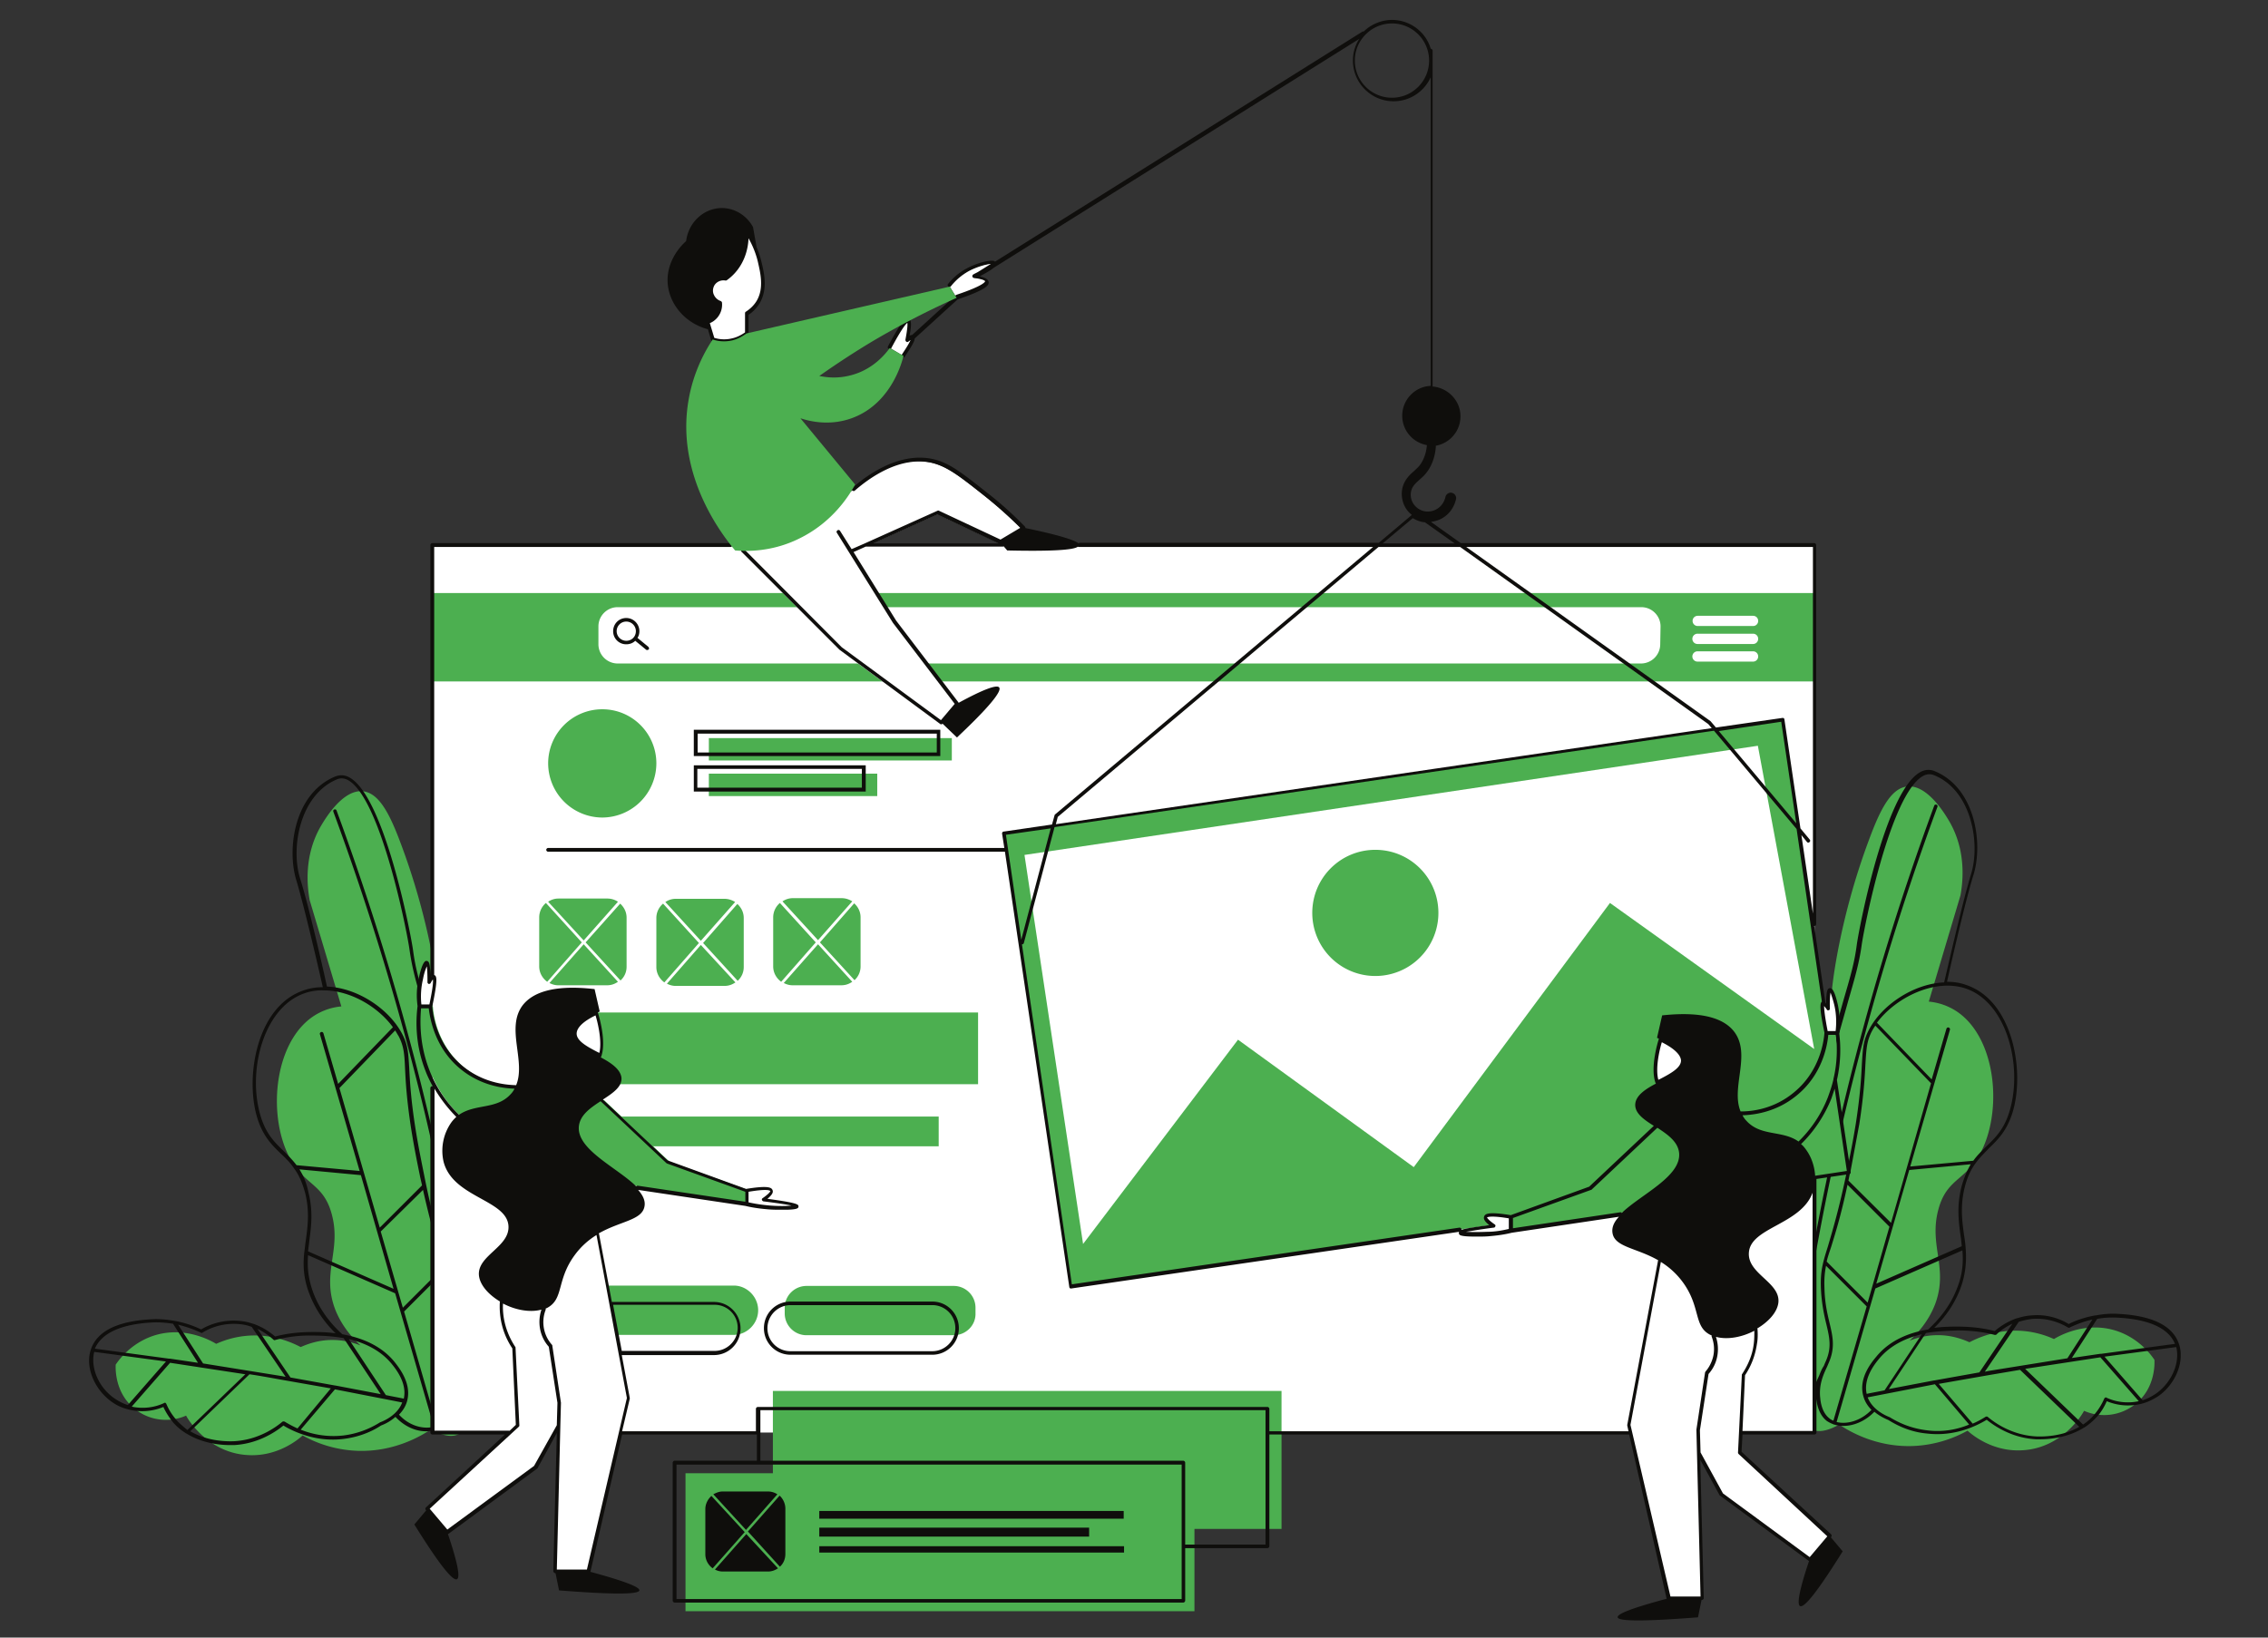 <svg xmlns="http://www.w3.org/2000/svg" width="450" height="325" viewBox="0 0 337.5 243.75" xmlns:v="https://vecta.io/nano"><rect x="0" y="0" width="337.5" height="243.75" fill="#333333" stroke="none"/><style><![CDATA[.B{fill:rgb(29.799%,68.629%,31.369%)}.C{fill:rgb(5.879%,5.489%,4.709%)}.D{fill:rgb(100%,100%,100%)}]]></style><defs><clipPath id="A"><path d="M13.258 114.484h311.25v101.031H13.258zm0 0"/></clipPath><clipPath id="B"><path d="M61.371 2.965H275.73v238.23H61.371zm0 0"/></clipPath></defs><path d="M263.207 211.66c.477 2.48 2.855-2.285 5.953-10.148-.238 1.809-.855 2.09-1.094 4.527-.145 1.52-.574 5.57 1.426 6.672 1.43.805 3.43-.238 4.195-.672 1.426.953 5.43 3.383 10.953 3.195 3.766-.141 6.621-1.43 8.148-2.285.57.52 3.762 3.281 8.383 2.902 5.813-.43 8.766-5.434 8.953-5.859a7.41 7.41 0 0 0 7.527-.91c3.238-2.477 2.953-6.434 2.953-6.672-.57-.855-2.332-3.191-5.57-4.289-4.719-1.57-8.766.813-9.387 1.191-1.145-.52-3.43-1.375-6.383-1.234-2.906.141-5.098 1.141-6.191 1.711-.953-.422-2.766-1.137-5.098-1.047-1.621.051-2.953.477-3.812.809 1.145-1.047 2.766-2.805 3.766-5.336 2.094-5.48-.953-8.766.523-14.203 1.332-4.953 4.477-4.195 6.715-9.336 2.953-6.816 1.43-17.539-4.953-20.687a8.94 8.94 0 0 0-3.191-.902l4.715-15.82c.336-1.863.953-6.578-1.715-11.105-.57-.953-3.191-5.391-6.191-5.098-2.477.238-4.098 3.574-5.715 7.957-4.527 12.102-5.48 22.066-5.48 22.066-1.523 15.914-4.809 14.816-7.715 33.215-1.145 7.293-4.289 18.203-1.715 31.359zm-188.59.715c-.477 2.48-2.859-2.285-5.953-10.148.238 1.809.855 2.09 1.094 4.527.145 1.52.57 5.57-1.43 6.672-1.43.805-3.43-.238-4.191-.672-1.43.953-5.43 3.383-10.957 3.195a18.15 18.15 0 0 1-8.145-2.285c-.57.52-3.766 3.281-8.387 2.902-5.809-.43-8.762-5.434-8.953-5.859-2.477 1.094-5.383.758-7.527-.91-3.238-2.477-2.953-6.434-2.953-6.672.57-.855 2.336-3.191 5.574-4.289 4.715-1.57 8.766.813 9.383 1.191 1.145-.52 3.43-1.375 6.383-1.234 2.906.141 5.098 1.141 6.191 1.711.953-.422 2.766-1.137 5.098-1.047 1.621.051 2.957.477 3.813.809-1.145-1.047-2.762-2.805-3.766-5.336-2.094-5.48.953-8.766-.523-14.203-1.332-4.953-4.477-4.195-6.715-9.336-2.953-6.816-1.43-17.539 4.953-20.687a8.94 8.94 0 0 1 3.191-.902l-4.715-15.82c-.332-1.863-.953-6.578 1.715-11.105.57-.953 3.191-5.391 6.191-5.098 2.477.238 4.098 3.574 5.719 7.957 4.527 12.102 5.477 22.066 5.477 22.066 1.527 15.914 4.813 14.816 7.719 33.215 1.191 7.293 4.336 18.254 1.715 31.359" class="B"/><g clip-path="url(#A)" class="C"><path d="M320.988 207.32c-.668.477-1.383.863-2.145 1.102l-5.668-6.488 10.672-1.43c.57 2.289-.621 5.148-2.859 6.816zm-7.527.715c-.047-.047-.141-.047-.191 0s-.141.094-.141.148a9.29 9.29 0 0 1-1.523 2.426c-.477.574-1.051 1.051-1.621 1.43l-8.621-8.293 11.191-1.715 5.719 6.531c-1.574.336-3.289.188-4.812-.527zm-10.48 5.77c-3.477-.195-6-1.906-7.191-2.91-.047-.047-.098-.047-.191-.047-.047 0-.094 0-.141.047-.477.289-1.098.668-1.906 1.004l-5.051-5.914 7.336-1.285 4.766-.805 8.813 8.48c-2.527 1.473-5.434 1.473-6.434 1.43zm-16.242-.91c-1.953-.238-3.762-.855-5.527-1.949-.617-.238-2.57-1.094-3.285-2.957l10.004-1.949 5.098 6c-1.621.672-3.812 1.191-6.289.855zm-13.434-1.234l5.766-19.875 12.953-5.672c.145 1.719.051 3.527-.809 5.672-.855 2.242-2.332 4.289-4.285 6.098-2.621.434-5.621 1.484-7.719 4.051-.762.91-2.715 3.293-1.906 5.957.238.813.668 1.43 1.191 1.961-1.617 1.668-3.668 2.188-5.191 1.809zm-.477-.195c-.191-.094-.43-.184-.57-.332-1.145-.859-1.336-2.473-1.383-3.004-.238-1.949.43-3.477 1-4.668l.285-.668c.953-2.234.574-3.859.098-5.863-.336-1.43-.715-3-.762-5.285-.051-1.332.047-2.285.238-3.238l6.047 6.047zm-2.098-6.766l-2.426 5.293c-.477.574-1.289 1.234-1.766 1.234 1.813-15.531 4.574-31.121 8.195-46.371a397.47 397.47 0 0 1 13.574-44.75c.051-.141 0-.285-.141-.328-.145-.051-.285 0-.336.145a395.04 395.04 0 0 0-13.574 44.84c-3.621 15.063-6.336 30.5-8.145 45.945-.051-.238-.098-.617-.051-1.191.859-22.023 1.336-33.078 3.668-41.801.477-1.805.813-2.953 1.238-4.332.527-1.812 1.145-3.812 2.242-7.914l1.809-6.434c1-3.48 1.621-5.578 2-8.246.336-2.574 4.242-22.441 9.098-25.258.574-.332 1.145-.375 1.715-.137 5.527 2.238 6.91 10.102 5.48 14.719-1.289 4.199-3.621 14.535-4.004 16.113-4.57.188-9.289 3.379-11.191 7.055-.859 1.613-.906 2.758-1.051 5.098-.094 1.906-.238 4.57-.902 8.859-.43 2.672-.812 4.527-1.289 6.91-1.238 6.008-2.238 9.199-2.855 11.344-.762 2.438-1.145 3.629-1.051 6.25.098 2.285.477 3.996.813 5.383.477 2.004.809 3.477-.098 5.523-.094.195-.187.434-.285.672-.238.336-.477.855-.668 1.379zm21.77-57.57c6.098 2.047 8.527 11.438 6.574 18.16-.809 2.766-2.094 4-3.477 5.336-.668.664-1.332 1.285-1.953 2.145l-9.383.859 5.906-20.348c.047-.145-.047-.293-.191-.34s-.285.047-.332.195l-2.191 7.531-8.145-8.441c2.809-3.766 8.621-6.625 13.191-5.098zm-17.434 28.594c.098-.477.191-.996.336-1.523l1.285-6.91c.668-4.34.809-7.004.906-8.91.141-2.238.188-3.387.949-4.859.145-.293.336-.578.527-.859l8.285 8.578-3.617 12.629-2.336 8.145zm6.098 6.867l-3.238 11.297-6.098-6.105c.145-.664.383-1.336.668-2.195.57-1.855 1.43-4.527 2.43-9.242zm10.719-5.914c-.715 2.816-.43 5.055-.145 7.199.098.57.145 1.098.191 1.617l-12.719 5.578 4.906-16.922 9.148-.852c-.527.902-1.004 2-1.383 3.379zm-11.434 30.262c-.906.195-1.762.336-2.668.531-.523-2.293 1.191-4.437 1.859-5.242 1.715-2.055 4.098-3.098 6.336-3.629zm10.813-8.91c1.859 0 3.766.191 5.574.668.098 0 .191 0 .238-.043.477-.477 1.285-1.102 2.383-1.625l-4.906 7.246-6.668 1.191h-.051l-6.762 1.289 5.523-8.34c2-.336 3.715-.336 4.668-.387zm9.148-1.281c.617-.195 1.238-.336 2-.434 2.477-.191 4.383.715 5.336 1.289.094.043.191.043.238 0 1.094-.527 2.238-.953 3.383-1.191l-3.719 5.762-11.859 1.906c-.145.055-.285.055-.43.098zm11.668-.434c1.004-.191 1.953-.238 2.957-.191 5.906.289 7.953 2.238 8.621 3.906l-11.004 1.484h-.145l-4.191.617zm12.148 3.672c-.953-2.719-4.047-4.191-9.191-4.43-1.051-.055-2.098.043-3.145.238h-.098c-1.332.238-2.715.66-3.953 1.281-1-.621-3-1.52-5.523-1.281-.812.043-1.527.238-2.145.422h-.047c-1.527.531-2.621 1.336-3.289 1.906-1.809-.477-3.715-.66-5.574-.66-.762 0-2 0-3.43.184 1.766-1.711 3.051-3.668 3.859-5.762.906-2.383.953-4.391.809-6.246-.047-.621-.141-1.242-.238-1.855-.285-2.102-.57-4.289.098-7.012.379-1.566.953-2.715 1.617-3.617.621-.859 1.289-1.48 1.953-2.195 1.383-1.336 2.766-2.664 3.621-5.574 1.762-6.102-.047-16.445-6.953-18.773-.906-.34-1.906-.477-2.859-.477.43-1.961 2.668-11.871 3.953-15.965 1.43-4.723.238-12.922-5.809-15.395-.715-.289-1.477-.238-2.191.188-5.145 2.953-9.004 22.926-9.387 25.691-.332 2.621-.953 4.711-1.953 8.145l-1.809 6.434-2.238 7.914-1.238 4.332c-2.383 8.723-2.812 19.828-3.668 41.898-.051.855 0 1.852.617 2.188h.047c.145.047.238.098.383.098.906 0 2-1.191 2.238-1.43l.047-.051 1.477-3.242c0 .383 0 .77.051 1.191.094.574.285 2.383 1.617 3.391a5.04 5.04 0 0 0 .953.477s.047.043.094.043h.051c.426.141.855.195 1.379.195 1.477 0 3.191-.672 4.574-2.102.855.715 1.762 1.094 2.098 1.238 1.762 1.102 3.668 1.816 5.715 2 4.047.477 7.238-1.047 8.906-2.047 1.289 1.051 3.859 2.719 7.336 2.906h.621c1.43 0 4.098-.238 6.477-1.715.047 0 .098-.043.098-.043a9.61 9.61 0 0 0 1.855-1.578c.621-.664 1.098-1.477 1.477-2.332 1.715.715 3.621.813 5.336.336.859-.238 1.715-.672 2.477-1.191 2.527-1.863 3.813-5.199 2.906-7.723zM71.809 211.422c-1.812-15.391-4.527-30.84-8.148-45.945-3.621-15.156-8.195-30.211-13.578-44.84-.047-.145-.191-.195-.332-.145-.145.043-.191.188-.145.328a397.49 397.49 0 0 1 13.578 44.75 402.62 402.62 0 0 1 8.195 46.371c-.477 0-1.285-.66-1.762-1.234l-2.43-5.293c-.191-.566-.43-1.043-.621-1.477-.094-.238-.191-.43-.285-.668-.906-2.094-.523-3.523-.094-5.527.332-1.383.711-3.051.809-5.383.094-2.621-.285-3.812-1.047-6.246-.668-2.094-1.668-5.293-2.859-11.344-.477-2.383-.859-4.238-1.285-6.91-.668-4.289-.812-6.953-.906-8.859-.145-2.34-.191-3.48-1.051-5.105-1.953-3.711-6.621-6.863-11.195-7.047-.332-1.574-2.664-11.914-4-16.109-1.43-4.621 0-12.441 5.477-14.73.574-.238 1.145-.191 1.719.145 4.855 2.816 8.762 22.688 9.098 25.258.383 2.672.953 4.766 2 8.242l1.813 6.434c1.094 4.105 1.715 6.105 2.238 7.918.379 1.379.762 2.52 1.238 4.332 2.332 8.672 2.809 19.734 3.668 41.797 0 .617-.047 1-.094 1.289zm-4.812-2.523c-.047.52-.285 2.145-1.383 3a3.95 3.95 0 0 1-.57.336l-4.91-17.016 6.055-6.059c.188.953.285 1.91.238 3.242-.098 2.242-.43 3.867-.766 5.297-.477 2.047-.855 3.617.098 5.859.094.188.191.426.285.664.523 1.191 1.238 2.715.953 4.676zm-7.625 1.668c.523-.531.953-1.148 1.191-1.961.766-2.664-1.191-5.047-1.906-5.957-2.094-2.523-5.098-3.574-7.715-4.051-2-1.809-3.43-3.855-4.289-6.098-.809-2.145-.953-3.953-.809-5.672l12.957 5.672 5.766 19.875c-1.57.379-3.621-.098-5.195-1.809zm-2.809 1.137c-1.668 1.051-3.523 1.723-5.48 1.961-2.477.281-4.668-.195-6.336-.863l5.098-6.004 10.004 1.953c-.668 1.816-2.621 2.715-3.285 2.953zm-14.195-.094a.42.42 0 0 0-.336 0c-1.187 1.004-3.715 2.715-7.191 2.91-1 .043-3.953.043-6.527-1.48l8.813-8.484c1.621.238 3.191.531 4.766.813l7.336 1.289-4.957 5.957c-.758-.336-1.426-.715-1.902-1.004zm-16.102-.238c-.617-.715-1.145-1.52-1.523-2.43-.047-.043-.098-.141-.145-.141h-.094c-.047 0-.098 0-.098.043-1.523.715-3.238.859-4.809.531l5.715-6.531 11.195 1.711-8.621 8.297c-.574-.477-1.145-.953-1.621-1.48zm-7.242-2.234c-.762-.238-1.473-.625-2.141-1.102-2.289-1.668-3.43-4.527-2.859-6.816l10.672 1.43zm3.766-12.301c.953-.047 1.953.051 2.953.191l3.715 5.816-4.191-.617h-.145l-11.004-1.484c.715-1.668 2.766-3.617 8.672-3.906zm7.098 1.523c.094.055.188.055.238 0 .902-.57 2.809-1.473 5.332-1.285.715.051 1.383.191 2.004.43l5.047 7.434c-.141-.047-.285-.047-.426-.09l-11.863-1.906-3.715-5.773c1.145.293 2.285.672 3.383 1.191zm22.008.953c2.238.531 4.617 1.574 6.336 3.629.664.805 2.379 2.949 1.855 5.242-.906-.195-1.762-.336-2.668-.531zm-11.195.098c.047.047.145.098.238.047 1.809-.477 3.715-.715 5.574-.664 1 0 2.715.043 4.621.379l5.523 8.34-6.766-1.289h-.047l-6.621-1.191-4.906-7.242c1.098.527 1.906 1.191 2.383 1.621zm3.859-25.355l9.145.859 4.859 16.918-12.719-5.574c.047-.527.145-1.098.191-1.625.285-2.145.57-4.383-.145-7.191-.285-1.43-.762-2.477-1.332-3.387zm18.387 3.055c1.051 4.664 1.859 7.387 2.43 9.242.285.859.477 1.578.668 2.195l-6.098 6.098-3.289-11.34zm-6.434 5.617l-6-20.773 8.289-8.578c.191.281.332.566.523.859.762 1.473.859 2.621.953 4.859.094 1.949.238 4.57.906 8.91.43 2.672.809 4.578 1.285 6.91.098.527.238 1.047.336 1.523zM42.223 171.34c-1.379-1.336-2.668-2.57-3.477-5.336-1.953-6.672.477-16.059 6.574-18.16.953-.336 1.953-.477 2.953-.426h.141c3.859.09 7.859 2.473 10.055 5.48l-8.148 8.434-2.191-7.531c-.047-.145-.191-.238-.332-.187-.145.043-.238.188-.191.328l5.91 20.352-9.387-.859c-.574-.758-1.238-1.43-1.906-2.094zm26.488-3.047c-.477-1.812-.859-3.004-1.238-4.34-.523-1.812-1.145-3.812-2.238-7.914l-1.812-6.434c-1-3.43-1.617-5.523-1.953-8.145-.379-2.715-4.242-22.687-9.383-25.691-.715-.43-1.48-.477-2.195-.191-6.047 2.48-7.238 10.676-5.809 15.398 1.238 4.094 3.523 14.008 3.953 15.965-.953 0-1.953.145-2.859.477-6.906 2.332-8.715 12.672-6.953 18.773.855 2.91 2.238 4.246 3.621 5.574.715.672 1.379 1.336 1.949 2.195.672.902 1.191 2.051 1.621 3.625.668 2.715.383 4.902.098 7.004-.098.621-.145 1.234-.238 1.855-.191 1.863-.145 3.867.809 6.25.809 2.09 2.094 4.051 3.859 5.762-1.43-.191-2.621-.191-3.43-.191-1.859 0-3.766.191-5.574.668-.668-.574-1.762-1.383-3.285-1.906h-.051c-.664-.238-1.332-.379-2.145-.43-2.523-.187-4.523.668-5.523 1.285-1.285-.617-2.621-1.047-4.004-1.285h-.043c-1.051-.187-2.098-.285-3.145-.238-5.145.238-8.242 1.719-9.195 4.438-.906 2.523.383 5.859 2.953 7.766.762.574 1.57.953 2.477 1.191 1.715.477 3.621.379 5.336-.336.383.855.906 1.625 1.477 2.34.574.66 1.191 1.137 1.859 1.57.047.043.047.043.094.043 2.383 1.484 5.051 1.723 6.48 1.723h.617c3.477-.195 6.051-1.863 7.336-2.914.523.336 1.191.672 2 1.008 1.762.715 4.145 1.332 6.906.996 2-.238 3.957-.906 5.621-2.004a6.83 6.83 0 0 0 2.145-1.285c1.383 1.48 3.051 2.145 4.527 2.145a4.35 4.35 0 0 0 1.43-.238c.379-.145.715-.285 1-.523 1.285-.953 1.523-2.762 1.621-3.379.047-.434.047-.812.047-1.191l1.477 3.238.047.043c.238.293 1.332 1.43 2.238 1.43.145 0 .285-.043.383-.094h.047c.617-.328.668-1.336.617-2.191-.762-22.02-1.187-33.074-3.57-41.84"/></g><path d="M87.574 81.121H64.375V213.23h11.527l-12.289 11.34 2.953 3.48 13.148-9.676 2.809-5.145h.523l-.523 20.633h5.004l4.762-20.633h150.289l5.719 24.641h5l-.57-21.684 3.383 6.195 13.145 9.672 2.957-3.477-13.34-12.348.145-2.953h11.004V81.121H87.574" class="D"/><g class="B"><path d="M115.012 219.285v-12.25h75.691v20.539h.051-13.008v12.246h-62.875m.047 0h-12.91v-20.535h13.004m-34.727-53.094h59.402v4.434H80.285zm50.258-47.699h-25.059v-3.336h25.059zm11.098-5.297h-36.156v-3.336h36.156zm-28.82 81.828c0 2.004-1.668 3.672-3.668 3.672H91.766c0-.668-.047-1.332-.191-2.004l-.715-2.477c-.187-.902-.285-1.812-.285-2.766v-.094H109.2c1.953 0 3.621 1.668 3.621 3.668zm29.105 3.719h-21.91c-1.812 0-3.242-1.477-3.242-3.242v-.855c0-1.809 1.477-3.238 3.242-3.238h21.91a3.24 3.24 0 0 1 3.238 3.238v.855c.051 1.766-1.43 3.242-3.238 3.242zm-61.641-48.039h65.262v10.68H80.285zm130.094 23.02l-26.152-18.969-23.055 30.406-8.719-57.906 109.133-16.25 8.383 45.137-30.391-21.738zm54.875-66.625l-115.848 16.969 9.859 67.438 115.848-16.973-9.859-67.434"/><path d="M260.871 93.18h-8.238a.76.76 0 1 1 0-1.52h8.238c.43 0 .762.328.762.758a.75.75 0 0 1-.762.762zm0 2.676h-8.238a.766.766 0 1 1 0-1.531h8.238c.43 0 .762.34.762.762 0 .43-.332.77-.762.77zm0 2.621h-8.238a.766.766 0 1 1 0-1.531h8.238c.43 0 .762.34.762.762 0 .43-.332.77-.762.77zm-13.813-2.578a2.87 2.87 0 0 1-2.859 2.859H91.91a2.87 2.87 0 0 1-2.859-2.859v-2.664c0-1.574 1.285-2.859 2.859-2.859h152.336c1.574 0 2.859 1.285 2.859 2.859zM64.375 88.27v13.16H270.02V88.27H64.375m30.773 88.457l16.289 2.426v-2l-11.812-4.238-9.719-9.148-12.812-2.008a12.97 12.97 0 0 1-7.953-2.809c-4.242-3.43-4.668-8.344-4.719-9.148h-1.57c-.238 1.758-.477 5.43 1.145 9.574 1.285 3.336 3.238 5.531 4.477 6.723zm145.621 4l-16.293 2.434v-2l11.816-4.246 9.715-9.148 12.816-2a13 13 0 0 0 7.953-2.816c4.242-3.43 4.668-8.34 4.719-9.148h1.664a19.4 19.4 0 0 1-1.141 9.582 18.62 18.62 0 0 1-4.48 6.715l-26.77 10.629"/></g><path d="M111.105 179.016a21.27 21.27 0 0 0 3.43.52c1.906.145 4.098.051 4.145-.187 0-.145-.855-.434-5.051-.953.906-.621 1.336-1.098 1.242-1.336-.145-.383-1.383-.383-3.766 0zm-46.969-29.363c.574-2.805.762-4.289.43-4.379-.145-.051-.383.188-.715.758 0-2.281-.145-2.812-.332-2.859-.289-.043-.715 1.387-.906 2.34-.383 1.711-.285 3.141-.145 4.141zm21.438 4.199c0 1.379 1.906 2.289 3.762 3.285.809-2.289-.523-6.34-.523-6.34-1.57.672-3.238 1.77-3.238 3.055zm139.238 27.164c-2.336-.383-3.621-.383-3.766 0-.094.281.336.715 1.238 1.336-4.141.52-5.047.809-5.047.953 0 .238 2.238.332 4.145.188a20.3 20.3 0 0 0 3.43-.527zm48.637-27.359c.141-.996.188-2.426-.145-4.145-.191-.953-.621-2.383-.906-2.332-.141 0-.332.52-.332 2.859-.332-.57-.57-.809-.715-.766-.285.094-.145 1.57.43 4.383zM134.398 52.961c1.098-1.625 1.574-2.527 1.383-2.672-.094-.094-.383.051-.809.387.379-1.816.379-2.77.141-2.863-.379-.145-1.285 1.191-2.715 3.957zm7.957-8.629c3.094-1 4.574-1.809 4.523-2.332-.047-.336-.664-.527-1.902-.668 2.523-1.336 3-1.812 2.953-2.004-.145-.285-2.191.051-3.906 1.004-1.289.715-2.191 1.617-2.715 2.285zm-2.859 32.219l9.242 4.332 3.383-2.047c-1.238-1.234-3.098-3-5.527-4.957-3.809-3.004-5.715-4.527-8.145-5.051-5.051-1.051-9.812 2.621-11.625 4.191l-16.336 9.199 14.527 14.59 15.004 11.004 2.336-2.809-9.289-12.203-8.336-13.348 1.809 2.914 12.957-5.816zm107.609 78.203s-1.336 4.102-.523 6.34c1.855-1.004 3.762-1.906 3.762-3.285 0-1.246-1.668-2.34-3.238-3.055zM109.867 39.566c-.617.953-1.332 1.57-1.859 2-.902-.145-1.762.332-2.047 1.098-.332.902.145 2.047 1.191 2.43 0 .238.094 1.145-.57 1.953-.477.57-1.051.809-1.289.906.238.855.527 1.715.762 2.574.477.145 1.527.426 2.859.145 1.047-.242 1.813-.719 2.191-1.051v-2.957a4.95 4.95 0 0 0 1.668-1.668c1.238-2 .668-4.336.238-6.051-.238-1.047-.762-2.621-1.953-4.383.094.762.145 2.906-1.191 5.004zm142.859 173.711h.43l-.383 2.953zm0 0" class="D"/><g clip-path="url(#B)" class="C"><path d="M139.402 109.199h-35.586v2.805h35.586zm.523 3.336h-36.68v-3.914h36.68zm134.902 61.758l-1.809-12.246-.477 1.43c-1 2.527-2.574 4.91-4.527 6.816.289.238.527.52.762.859.766 1.047 1.242 2.426 1.336 3.855zm-5.098 3.242c-1.762 4.766-9.238 5.148-9.477 8.91-.238 3.195 4.762 4.434 4.383 7.484-.191 1.43-1.477 2.816-3.145 3.813 0 .047.047.047.047.098.047.758.047 1.527-.094 2.242-.238 1.613-.812 3.188-1.766 4.617l-.379 8.293h10.43zm-11.004 38.891c-.047-.051-.094-.141-.094-.195l.57-11.578c0-.043 0-.098.051-.141.902-1.387 1.523-2.859 1.715-4.43.094-.672.094-1.34.094-2.004-1.809.953-4 1.379-5.715.902a5.75 5.75 0 0 1 .188 2.953 5.44 5.44 0 0 1-1.285 2.578l-1.285 8.383.094 3.293 3.336 6.098 12.91 9.488 2.617-3.098zm-10.145 21.207h4.477l-.617-24.832 1.285-8.484c0-.043.047-.094.047-.141.43-.477.953-1.289 1.191-2.383.238-1.191 0-2.187-.238-2.812-.047-.047 0-.145 0-.187a4.81 4.81 0 0 0-.285-.141c-2.43-1.289-1.336-4.105-4-7.773a11.57 11.57 0 0 0-3.289-3.047l-4.523 24.254zm-23.484-54.805l16.004-2.383c.098 0 .191 0 .238.094 2.859-2.766 8.91-5.437 8.527-8.961-.191-1.668-1.715-2.715-3.238-3.719 0 0 0 .051-.047.051l-9.719 9.148c-.047.051-.047.051-.094.051l-11.625 4.188v1.531zm-.57.094v-1.574c-2.859-.477-3.191-.145-3.242-.145 0 0 .051.289 1.145 1.047.094.051.145.195.094.289s-.094.188-.238.188c-2.238.289-3.477.527-4.141.621.762.051 1.953.051 3.191 0 1.094 0 2.191-.187 3.191-.426zm22.77-27.789c-.285.906-1 3.766-.523 5.578l.141-.043c1.668-.859 3.238-1.719 3.238-2.816-.047-.859-1.047-1.812-2.855-2.719zm-87.793 36.035l57.688-8.441c.141 0 .285.102.285.238v.102c.523-.195 1.668-.383 4.145-.715-.668-.527-.906-.91-.762-1.293.141-.426.762-.715 3.953-.187l11.672-4.238 9.621-9.055c-1.523-.953-2.859-1.906-2.762-3.242.094-1.285 1.523-2.238 3.094-3.055-.047-.043-.094-.043-.094-.137-.812-2.34.43-6.297.523-6.535-.094-.043-.191-.094-.285-.137l.762-3.336c6.621-.715 9.43.758 10.719 2.426 2.57 3.387-.523 8.297.953 11.871h.094c1.668 0 4.859-.383 7.766-2.766 3.906-3.148 4.523-7.582 4.621-8.965-.766-3.621-.668-4.379-.383-4.617l-3.762-25.691-12.293-14.629-98.129 14.348-4.57 17.246c-.047.148-.145.191-.238.191h-.047zm-7.527-51.285l4.383-16.582-6.668.953zm5.145-17.203l97.605-14.297-.523-.613-36.918-26.355h-12.148l-47.73 40.176zm48.637-41.797h10.719l-4.43-3.141c-.668-.051-1.238-.289-1.812-.617zm59.305 26.547l-9.289 1.387 11.527 13.727zm-46.871-26.016l36.344 25.922.047.051.766.902 9.906-1.43c.047 0 .145 0 .191.051.047.043.094.09.094.188l2.383 16.203 1.383 1.668a.25.25 0 0 1-.051.379c-.094.098-.285.098-.379-.047l-.809-.996 1.715 11.676V81.414zm53.254 68.336c0 .332.051 1.285.527 3.715h1.188c.145-1.281.098-2.566-.187-3.812a17.05 17.05 0 0 0-.574-1.906c-.047.293-.141.953-.094 2.383 0 .148-.098.238-.191.238-.094.055-.238 0-.285-.141-.145-.187-.285-.383-.383-.477zm-3.809 20.16c1.906-1.855 3.43-4.145 4.383-6.621.332-.91.617-1.77.809-2.621v-.051c.621-2.57.57-4.91.383-6.578h-1.145c-.145 1.625-.906 6.008-4.812 9.105-2.953 2.383-6.191 2.809-7.953 2.859a3.14 3.14 0 0 0 .57.809c2.145 2.383 5.336 1.379 7.766 3.098-.047 0 0 0 0 0zm-79.313 39.984h-75.172v7.527h62.93c.141 0 .285.145.285.293v12.195h11.957zm-12.48 8.102h-75.172v20.016h75.172zm-82.555-9.91l-4.523-24.262c-1.145.715-2.289 1.668-3.289 3.055-2.668 3.672-1.57 6.434-4 7.766l-.285.141c0 .055.047.145 0 .195a5.06 5.06 0 0 0-.238 2.809 5.02 5.02 0 0 0 1.191 2.383c.047.051.047.094.047.148l1.285 8.48-.094 3.477v.047l-.523 21.301h4.477zm-10.43 4.051l.094-3.336-1.285-8.34a5.44 5.44 0 0 1-1.285-2.578c-.238-1.191-.051-2.238.188-2.953-1.715.477-3.906.051-5.715-.902-.047.664 0 1.332.094 2.004.238 1.57.813 3.043 1.715 4.43.051.043.051.098.051.141l.57 11.578c0 .098-.047.145-.094.195L63.945 224.57l2.621 3.098 12.91-9.477zm-7.051.855l.953-.906-.523-11.387a10.99 10.99 0 0 1-1.766-4.625 11.78 11.78 0 0 1-.094-2.242c0-.043 0-.094.047-.094-1.668-1-2.953-2.383-3.145-3.812-.379-3.047 4.621-4.289 4.383-7.48-.285-3.906-8.336-4.195-9.668-9.582a7.35 7.35 0 0 1 1.141-5.762c.238-.34.527-.621.766-.859-1.242-1.242-2.336-2.672-3.242-4.195v50.902h11.148zm-11.91-53.711c.953 2.477 2.477 4.766 4.383 6.629v.043c2.43-1.711 5.621-.758 7.719-3.098.238-.238.426-.52.57-.809-1.762-.051-5-.477-7.957-2.859-3.855-3.102-4.617-7.48-4.809-9.105H62.66c-.191 2.191-.191 5.527 1.238 9.199zm-1.191-9.77h1.191c.523-2.48.574-3.379.523-3.719-.094.102-.187.238-.332.523-.047.098-.191.148-.285.148-.098-.051-.191-.148-.191-.238 0-1.387-.047-2.055-.094-2.383-.191.383-.43 1.098-.574 1.906-.285 1.191-.379 2.473-.238 3.762zm1.43-4.332v.137l.047-.043c-.047 0-.047-.051-.047-.094zm24.484 5.957c-1.855.898-2.809 1.852-2.809 2.715 0 1.098 1.57 1.949 3.238 2.809l.145.051c.426-1.816-.289-4.676-.574-5.574zm.762 12.766c-1.523 1.004-3.047 2.051-3.238 3.719-.379 3.48 5.668 6.152 8.527 8.961a.35.35 0 0 1 .238-.094l16.004 2.383v-1.48l-11.621-4.195c-.047 0-.047-.043-.098-.043l-9.715-9.148c-.098-.051-.098-.102-.098-.102zm22.008 13.488v1.574c1.051.238 2.098.383 3.191.477 1.238.094 2.43.094 3.191 0-.664-.145-1.855-.332-4.145-.621-.094 0-.187-.094-.238-.187s0-.238.098-.289c1.094-.758 1.145-1.047 1.145-1.047-.051-.094-.383-.383-3.242.094zm-20.148 16.875l1.285 6.813h13.816c1.855 0 3.43-1.527 3.43-3.434s-1.527-3.43-3.43-3.43H91.242zM148.93 80.883zm-18.961 0h18.625l-9.098-4.289zm82.695-71.867c0-3.047-2.477-5.527-5.523-5.527a5.54 5.54 0 0 0-3.098.953c-1.523 1.051-2.43 2.719-2.43 4.574 0 3.051 2.477 5.531 5.527 5.531s5.523-2.48 5.523-5.531zm62.738 165.473c0 .137-.098.281-.238.281l-4.859.715v37.746a.31.31 0 0 1-.285.285h-10.719l-.145 2.574 13.34 12.293c.094.098.094.293 0 .383l-.051.051 1.766 2.094c-3.574 5.719-5.668 8.434-6.336 8.152-.523-.238-.098-2.48 1.332-6.723-.047 0-.047 0-.094-.047l-13.148-9.672c-.047 0-.047-.051-.094-.098l-2.859-5.242.523 20.59c0 .098-.047.141-.094.188a.34.34 0 0 1-.191.094h-.047l-.523 2.578c-7.859.617-11.863.617-11.957 0-.098-.527 2.332-1.43 7.289-2.762l-5.574-24.453h-53.543v16.633a.31.31 0 0 1-.285.285h-12.242v7.816a.31.31 0 0 1-.285.285h-75.695a.31.31 0 0 1-.285-.285v-20.535c0-.148.145-.293.285-.293h12.242v-3.906H92.574l-4.715 20.445c4.906 1.332 7.336 2.242 7.289 2.762-.094.621-4.098.621-11.957 0l-.523-2.566h-.047c-.098 0-.145-.055-.191-.098-.047-.051-.094-.141-.094-.195l.523-20.586L80 218.52c0 .051-.047.051-.094.094l-13.148 9.676s-.047 0-.098.051c1.43 4.238 1.859 6.477 1.336 6.715-.621.336-2.762-2.383-6.336-8.145l1.762-2.102-.047-.043c-.094-.098-.094-.289 0-.379l11.766-10.871H64.328c-.145 0-.285-.145-.285-.285v-51.277c0-.145.141-.289.285-.289h.047c-.379-.715-.762-1.473-1.047-2.238-1.523-3.863-1.477-7.391-1.191-9.676-.191-1.43-.145-2.809.191-4.195.57-2.621 1.047-2.574 1.191-2.52.285.043.477.238.523 2.043V81.121c0-.141.141-.281.285-.281h44.395c.145 0 .289.141.289.281s-.145.293-.289.293H64.613v63.711c.383.148.57.574-.285 4.676.094 1.336.715 5.809 4.621 8.961 2.906 2.332 6.098 2.715 7.766 2.758h.094c1.477-3.574-1.57-8.477.953-11.867 1.285-1.668 4.098-3.187 10.719-2.43l.762 3.336c-.098.047-.191.102-.285.145.094.238 1.332 4.191.523 6.527 0 .047-.047.102-.098.145 1.527.809 2.953 1.762 3.098 3.055.094 1.328-1.238 2.238-2.762 3.234l9.621 9.055 11.672 4.246c3.238-.527 3.809-.238 3.953.188.141.332-.094.715-.762 1.285 4.668.621 4.621.859 4.621 1.148 0 .281-.289.426-1.621.477h-1c-.621 0-1.238 0-1.809-.051-1.145-.094-2.336-.238-3.48-.52l-15.957-2.383c.715.809 1.098 1.617.953 2.426-.332 2.102-3.574 2.195-6.812 4.051 0 .051.047.051.047.094l1.906 10.109h15.195c2.191 0 3.953 1.766 3.953 3.953s-1.762 3.953-3.953 3.953H92.527l1.191 6.391v.098l-1.145 4.855h19.914v-3.336c0-.145.141-.285.285-.285h75.836c.141 0 .285.141.285.285v3.336h53.445l-.187-.859v-.094l4.57-24.395c0-.055 0-.055.051-.098-3.242-1.863-6.48-1.957-6.812-4.051-.145-.859.238-1.668.953-2.434l-15.961 2.383c-1.141.289-2.285.426-3.477.527-.477.043-1.191.043-1.855.043-1.098 0-2.191-.043-2.43-.281a.36.36 0 0 1-.098-.238c0-.051 0-.145.047-.195l-57.73 8.438h-.051c-.047 0-.094 0-.141-.043-.047-.055-.098-.098-.098-.195l-9.574-64.77H81.57c-.141 0-.285-.141-.285-.285a.31.31 0 0 1 .285-.281h67.883l-.336-2.145c0-.148.098-.289.238-.289l7.195-1.051.379-1.375c0-.055.051-.102.098-.145l47.301-39.793h-43.824c-.047 0-.094 0-.094-.055-.621.531-4.145.715-10.527.574l-.527-.617c-.047.043-.094.043-.141.043h-20.387l-1.812.813 6.336 10.203 9.289 12.195v.047c3.668-1.996 5.715-2.762 6.051-2.285.426.57-1.668 3.098-6.289 7.438l-2.145-2.055c-.047.055-.141.098-.191.098s-.094 0-.141-.043l-15.004-11.062-14.578-14.578c-.094-.098-.094-.293 0-.387s.285-.09.383 0l14.527 14.59 14.766 10.859 2.051-2.426-9.195-12.062-8.336-13.391c-.094-.141-.047-.281.094-.379s.289-.051.383.098l1.715 2.711s.047-.047.094-.047l1.859-.812 10.813-4.859c.098-.047.145-.047.238 0l9.148 4.289 2.953-1.758c-1.668-1.668-3.43-3.246-5.242-4.676-3.762-3.004-5.668-4.477-8.004-5.004-4.668-1-9.145 2.195-11.383 4.145-.094.098-.285.098-.383-.043a.25.25 0 0 1 .051-.379c2.332-2.055 7-5.297 11.859-4.289 2.477.52 4.383 2.047 8.242 5.094a54.16 54.16 0 0 1 5.523 4.957c.047.047.098.141.098.238 4.57.953 7.191 1.715 7.906 2.285.047-.043.094-.094.191-.094h44.492l4.906-4.141a4.72 4.72 0 0 1-.668-.672c-.809-1.051-1.047-2.48-.621-3.715.336-.953 1-1.625 1.621-2.145.285-.289.57-.527.809-.812.621-.812 1-1.859 1.098-3v-.051c-2.098-.383-3.668-2.191-3.668-4.379 0-2.383 1.906-4.344 4.238-4.437V11.5c-.953 2.094-3.047 3.574-5.523 3.574-3.336 0-6.051-2.719-6.051-6.055a5.85 5.85 0 0 1 .953-3.238l-54.402 34.074c-.332.285-.949.664-2.094 1.285.855.191 1.238.43 1.332.809.098.527-.426 1.191-4.621 2.621l-6.383 5.816c0 .332-.332 1.004-1.477 2.715-.047.098-.141.098-.238.098-.047 0-.094 0-.141-.051-.145-.09-.145-.238-.047-.383.809-1.191 1.141-1.809 1.285-2.145-.098.055-.191.145-.336.238-.094.055-.187.098-.285 0-.094-.043-.141-.184-.141-.281.332-1.766.332-2.336.285-2.527-.191.145-.809.809-2.383 3.762-.047.145-.238.195-.379.098-.145-.043-.191-.238-.098-.379 2.145-4.051 2.668-4.242 3.051-4.102.332.145.523.621.141 2.527.145-.047.238-.094.383-.094l6.43-5.863s.047 0 .047-.047c0 0 .047 0 .047-.047 4.289-1.43 4.336-2.004 4.336-2.051 0 0-.094-.285-1.668-.477-.094 0-.187-.094-.238-.238 0-.094.051-.238.145-.285.238-.145.477-.238.715-.383l1.906-1.191c-.621.047-2.004.383-3.336 1.098-1 .57-1.859 1.285-2.621 2.238-.094.098-.285.145-.379.047s-.145-.285-.047-.379c.809-1 1.715-1.766 2.809-2.336 1.57-.859 3.477-1.285 4.051-1.098.047.051.094.051.141.098L202.707 4.73c.051-.047.145-.047.238-.047a5.6 5.6 0 0 1 .813-.668c1-.668 2.191-1.051 3.383-1.051 2.715 0 5.047 1.813 5.762 4.289.145 0 .285.145.285.289v49.988c2.289.195 4.145 2.102 4.145 4.43 0 2.199-1.57 4.004-3.668 4.387v.141c-.094 1.484-.617 2.914-1.43 3.91-.285.379-.664.715-1 1.004-.523.477-1 .902-1.191 1.52-.238.715-.094 1.578.383 2.199.621.809 1.621 1.191 2.621.953 1.047-.238 1.809-1.055 2.047-2.102.094-.426.523-.715.953-.621.43.102.715.523.621.953-.383 1.668-1.621 2.961-3.289 3.293-.145.043-.285.043-.43.09l4.43 3.152h52.59c.145 0 .289.137.289.281v56.43c0 .141-.098.281-.289.281l1.668 11.438c.047.055.047.055.098.098.047-2.047.238-2.242.57-2.285.43-.051.809.813 1.191 2.523.285 1.387.332 2.762.191 4.191.238 1.766.285 4.195-.336 6.965zM94.625 93.949a1.43 1.43 0 0 0-1.43-1.43 1.43 1.43 0 0 0-1.43 1.43 1.44 1.44 0 0 0 1.43 1.43c.809 0 1.43-.621 1.43-1.43zm.523 0c0 .375-.094.715-.285.996l1.617 1.332c.098.098.145.293.051.387-.051.043-.145.09-.191.09s-.145 0-.191-.047l-1.621-1.328c-.332.332-.809.52-1.332.52a1.93 1.93 0 0 1-1.953-1.949c0-1.098.855-1.961 1.953-1.961s1.953.906 1.953 1.961zm8.621 23.297h24.484v-2.805H103.77zm-.523-3.336h25.582v3.91h-25.582zm9.527-74.965c-.285-1.191-.762-2.383-1.383-3.48-.047 1.145-.332 2.719-1.285 4.195a7.33 7.33 0 0 1-1.953 2.051c-.047.047-.145.047-.191.047-.762-.145-1.523.285-1.762.953-.145.379-.145.813.047 1.191.191.43.574.762 1 .906.098.047.191.145.191.238.047.383.047 1.285-.617 2.145-.383.477-.812.762-1.191.902l.664 2.195c.621.191 1.527.332 2.574.094.715-.141 1.383-.477 2-.902v-2.859c0-.098.047-.195.145-.238.664-.434 1.191-.953 1.57-1.574 1.145-1.906.57-4.195.191-5.863zm-13.387 3.527c-.43-3.812 2.43-6.34 2.715-6.578.336-2.668 2.383-4.668 4.859-4.906 2.051-.191 4.051.902 5.098 2.809l.523 2.957c.285.715.523 1.383.715 2.145.43 1.762 1 4.148-.285 6.293-.43.664-.953 1.234-1.621 1.668v2.809c0 .098-.047.145-.094.191-.668.523-1.477.902-2.285 1.094a5.47 5.47 0 0 1-1.242.145 5.88 5.88 0 0 1-1.762-.281c-.094-.055-.141-.102-.187-.195l-.477-1.617c-3.242-.859-5.574-3.48-5.957-6.531zm39.348 151.789h-21.102a3.45 3.45 0 0 0-3.43 3.434 3.41 3.41 0 0 0 3.43 3.426h21.102c1.859 0 3.43-1.52 3.43-3.426s-1.523-3.434-3.43-3.434zm-21.102-.527h21.102c2.191 0 3.953 1.762 3.953 3.961 0 2.188-1.762 3.953-3.953 3.953h-21.102c-2.191 0-3.953-1.766-3.953-3.953 0-2.199 1.762-3.961 3.953-3.961zm49.586 36.41h-45.301v.953h45.352v-.953zm-5.145-2.762h-40.156v1.332h40.156zm5.145-2.48h-45.301v1.148h45.301zm-56.16 3.434l-4.668 5.285c.379.195.762.293 1.191.293h6.715c.574 0 1.047-.195 1.477-.477zm-5.191-5.676c-.523.477-.906 1.191-.906 1.961v6.715c0 .855.43 1.625 1.094 2.102l4.766-5.391zm10.191 10.539c.527-.477.813-1.148.813-1.906v-6.727c0-.758-.336-1.473-.859-1.949l-4.715 5.34zm-9.906-10.777c.43-.238.906-.422 1.383-.422h6.715c.523 0 1 .141 1.43.422l-4.668 5.297-4.859-5.297"/></g><path d="M108.914 50.676c-1.285.281-2.332.043-2.859-.148-1.379 2.098-2.902 5.098-3.57 8.91-2.098 11.676 5.574 20.875 6.906 22.496 1.715.141 5.48.238 9.527-1.766 5.098-2.477 7.527-6.574 8.336-8.047l-8.145-9.867c1.145.379 4.191 1.234 7.621 0 6.098-2.195 7.621-8.867 7.719-9.293l-2.051-1.148c-.57.77-2.43 3.195-5.812 4.051-2 .531-3.668.293-4.668.098 2.43-1.711 5.098-3.477 8.051-5.242 4.383-2.574 8.527-4.668 12.387-6.387l-1.047-1.668-30.203 6.961c-.43.285-1.145.809-2.191 1.051zm12.816 89.875l-5.098 5.766c.379.191.809.336 1.285.336h7.289c.617 0 1.141-.187 1.617-.52zm-5.672-6.148a2.81 2.81 0 0 0-1 2.145v7.297c0 .953.477 1.758 1.191 2.289l5.145-5.863zm11.102 11.492c.57-.531.902-1.246.902-2.051v-7.297c0-.855-.379-1.57-.949-2.09l-5.098 5.813zm-5.43-5.957l5.094-5.773a2.91 2.91 0 0 0-1.57-.477h-7.289c-.57 0-1.094.191-1.523.477zm-17.437.715l-5.047 5.762c.379.195.809.332 1.285.332h7.289c.617 0 1.141-.191 1.617-.52zm-5.621-6.152c-.617.527-1 1.285-1 2.145v7.289c0 .953.477 1.766 1.191 2.293l5.145-5.867zm11.102 11.488c.57-.527.902-1.242.902-2.055v-7.289c0-.859-.379-1.574-.953-2.094l-5.094 5.809zm-5.48-5.957l5.098-5.77c-.43-.281-1-.477-1.57-.477h-7.289c-.57 0-1.098.195-1.523.477zm-17.434.52l-5.098 5.766c.383.191.813.336 1.285.336h7.289c.621 0 1.145-.187 1.621-.52zm-5.621-6.148a2.81 2.81 0 0 0-1 2.145v7.297c0 .953.477 1.758 1.191 2.289l5.145-5.863zm11.098 11.535c.574-.52.906-1.234.906-2.051v-7.285c0-.859-.379-1.574-.953-2.102l-5.145 5.77zm-5.477-5.957l5.098-5.762c-.43-.293-1-.477-1.574-.477h-7.285c-.574 0-1.098.184-1.527.477zm2.762-34.41a8.05 8.05 0 0 0-8.051 8.055 8.08 8.08 0 0 0 8.051 8.059 8.08 8.08 0 0 0 8.051-8.059c0-4.426-3.57-8.055-8.051-8.055zm124.426 30.316a9.38 9.38 0 1 1-18.77 0c0-5.199 4.191-9.395 9.383-9.395s9.387 4.195 9.387 9.395" class="B"/></svg>